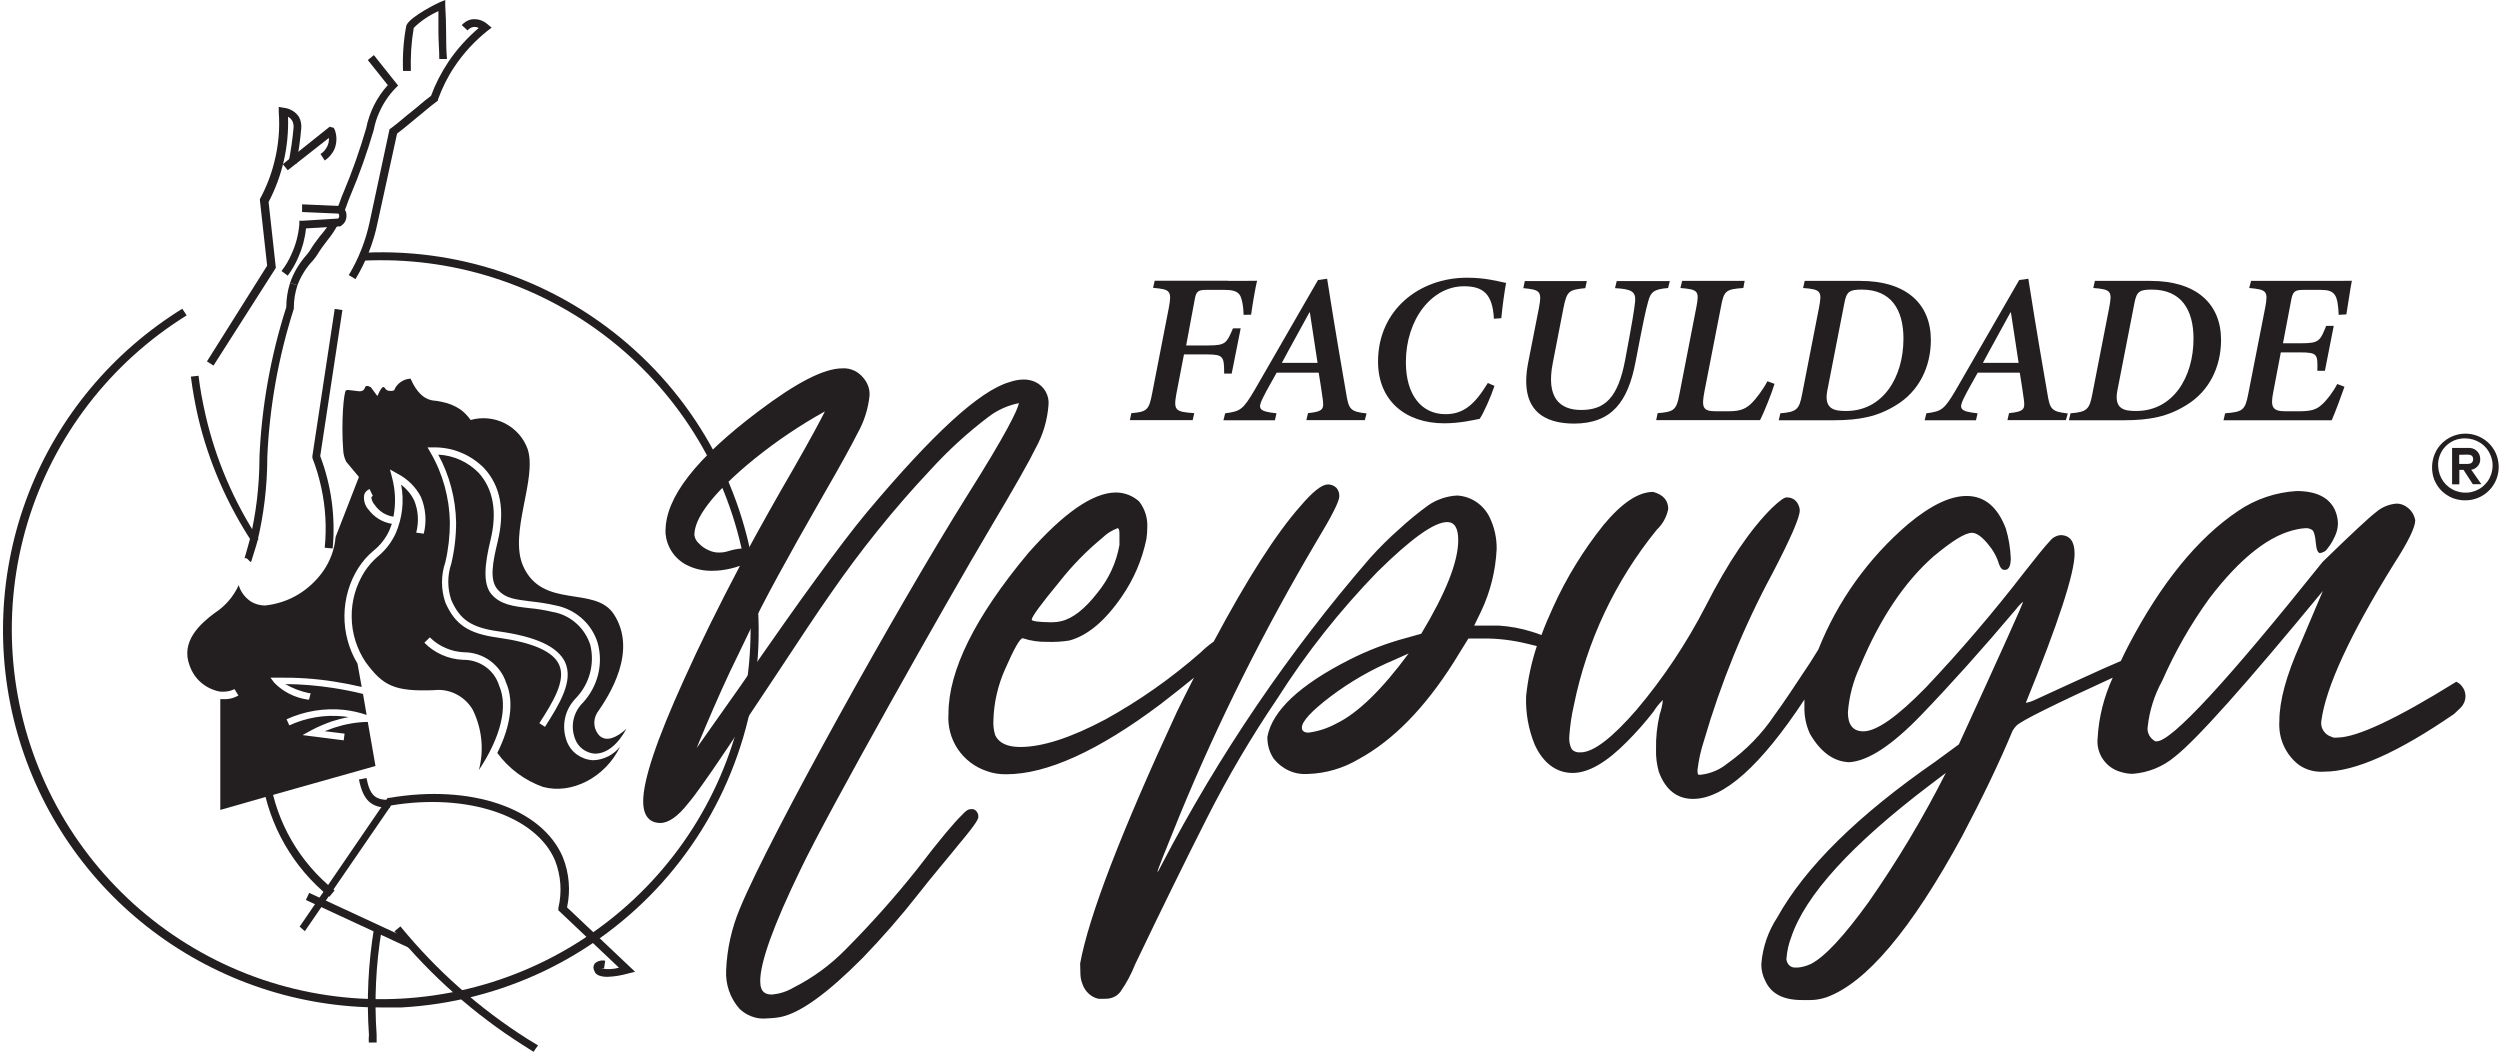 <svg xmlns="http://www.w3.org/2000/svg" width="783" height="330" viewBox="0 0 783 330" fill="none"><path d="M111.331 87.433L109.241 86.161C112.33 80.983 114.556 75.351 115.782 69.492L122.005 40.469L122.414 40.196C125.003 38.289 126.865 36.517 128.773 35.064C130.68 33.61 132.452 31.885 134.996 30.022C136.358 26.298 138.175 22.801 140.355 19.485C143.035 15.488 146.26 11.9 149.939 8.766C149.349 8.448 148.713 8.357 148.077 8.493C147.441 8.63 146.851 9.038 146.442 9.538L144.625 7.857C145.397 6.994 146.397 6.359 147.532 6.086C148.486 5.95 149.44 5.995 150.348 6.268C151.257 6.54 152.074 7.04 152.801 7.676L153.982 8.675L152.756 9.584C148.759 12.763 145.261 16.533 142.399 20.802C140.219 24.027 138.493 27.524 137.176 31.158V31.476L136.903 31.703C134.314 33.611 132.407 35.382 130.544 36.835C128.727 38.289 126.865 39.969 124.367 41.832L118.235 69.856C116.963 76.078 114.601 81.983 111.331 87.433Z" fill="#231F20"></path><path d="M93.162 89.341L90.846 88.614C90.073 91.067 89.665 93.61 89.665 96.199C84.804 111.415 81.943 127.221 81.261 143.209V143.845C81.216 152.293 80.217 160.695 78.264 168.916C77.855 170.551 77.037 173.231 76.583 174.866C77.446 174.503 77.855 175.729 78.627 176.047C79.036 174.639 80.262 170.96 80.626 169.507C82.624 161.104 83.669 152.474 83.714 143.845V143.254C84.396 127.448 87.212 111.778 92.027 96.699V96.336C92.027 93.928 92.435 91.566 93.162 89.341Z" fill="#231F20"></path><path d="M93.162 89.341L90.846 88.614C91.936 85.435 93.662 82.528 95.888 79.984C96.251 79.576 96.614 79.121 96.932 78.667C97.932 76.986 99.067 75.397 100.294 73.853C101.702 72.263 102.928 70.537 103.973 68.675L106.153 69.719C105.154 71.718 103.927 73.58 102.474 75.351C101.338 76.805 100.248 78.304 99.294 79.893C98.931 80.438 98.522 80.984 98.068 81.528C95.933 83.754 94.252 86.434 93.162 89.341Z" fill="#231F20"></path><path d="M107.834 66.222L105.653 65.177C106.108 64.224 106.38 63.361 106.698 62.498C107.016 61.635 107.198 61.09 107.561 60.317C110.332 53.731 112.694 47.009 114.692 40.151C115.692 35.109 118.008 30.477 121.46 26.661L115.192 18.804L117.1 17.259L124.685 26.798L123.913 27.57C121.778 29.75 120.052 32.339 118.826 35.109C118.008 36.881 117.418 38.743 117.054 40.696C115.01 47.691 112.603 54.549 109.741 61.271L108.924 63.315C108.606 64.314 108.242 65.268 107.834 66.222Z" fill="#231F20"></path><path d="M126.229 22.21C126.047 17.441 126.365 12.627 127.273 7.948C128.591 4.996 137.811 0.636 137.857 0.636L139.447 0V1.68C139.628 4.587 139.719 7.403 139.719 10.129C139.765 12.854 139.719 15.624 139.992 18.486H137.584C137.584 15.579 137.312 12.763 137.312 10.038C137.312 7.903 137.312 5.723 137.312 3.497C134.45 4.769 131.816 6.54 129.59 8.72C128.818 13.172 128.545 17.714 128.682 22.21H126.229Z" fill="#231F20"></path><path d="M66.862 114.503L64.818 113.186L83.669 83.209L81.397 62.679V62.361C83.351 58.773 84.85 54.958 85.849 51.006C87.212 45.783 87.711 40.378 87.302 35.019V33.474L88.801 33.747C89.801 33.838 90.709 34.156 91.572 34.655C92.435 35.155 93.116 35.836 93.661 36.654C94.252 37.789 94.479 39.061 94.343 40.333C94.025 44.012 93.48 47.691 92.798 51.325L90.391 50.87C91.072 47.282 91.617 43.694 91.935 40.06C92.026 39.379 91.89 38.652 91.617 38.016C91.299 37.38 90.8 36.881 90.209 36.563C90.527 45.829 88.438 55.049 84.123 63.27L86.394 83.89L66.862 114.503Z" fill="#231F20"></path><path d="M90.118 86.343L88.165 84.89C89.437 83.255 90.482 81.483 91.299 79.576C92.662 76.623 93.479 73.489 93.752 70.264V69.129H94.933L105.925 68.448C106.107 68.221 106.243 67.994 106.243 67.721C106.243 67.449 106.198 67.13 106.016 66.903L94.615 66.404V63.997L106.97 64.542L107.333 64.859C107.742 65.223 108.105 65.722 108.287 66.222C108.514 66.767 108.56 67.312 108.514 67.903C108.469 68.448 108.332 68.947 108.06 69.447C107.787 69.901 107.424 70.31 106.97 70.628L106.561 70.9H106.379L95.841 71.536C95.523 74.67 94.706 77.713 93.434 80.575C92.571 82.573 91.481 84.526 90.118 86.343Z" fill="#231F20"></path><path d="M90.119 53.323L88.574 51.415L103.246 39.697L104.472 40.015L104.79 40.514C105.562 42.468 105.562 44.648 104.79 46.601C104.154 48.1 103.064 49.371 101.701 50.28L100.384 48.236C101.338 47.645 102.11 46.737 102.564 45.693C102.928 44.92 103.064 44.057 103.018 43.194L90.119 53.323Z" fill="#231F20"></path><path d="M79.126 170.052C71.177 158.016 65.363 144.707 62.047 130.673C61.094 126.494 60.321 122.225 59.776 117.955L62.184 117.683C62.683 121.861 63.456 125.995 64.409 130.128C67.589 143.935 73.221 157.062 80.989 168.916L79.126 170.052Z" fill="#231F20"></path><path d="M103.155 280.876C91.799 271.701 84.305 258.62 82.079 244.222L84.487 243.859C86.621 257.666 93.889 270.157 104.79 278.878L103.155 280.876Z" fill="#231F20"></path><path d="M121.823 252.988C116.191 252.988 113.738 250.626 112.421 244.131L114.783 243.677C115.873 249.128 117.463 250.581 122.096 250.536V252.988H121.823Z" fill="#231F20"></path><path d="M167.109 329.43C167.563 328.748 168.017 328.067 168.517 327.431L165.11 325.342C150.075 315.804 136.676 303.904 125.411 290.142L123.549 291.686C134.995 305.63 148.622 317.711 163.884 327.386L167.109 329.43Z" fill="#231F20"></path><path d="M115.509 326.523C116.327 326.523 117.144 326.523 117.962 326.523V324.116C117.19 313.079 117.735 301.996 119.552 291.095L117.144 290.732C115.327 301.769 114.782 312.988 115.555 324.116C115.464 324.933 115.464 325.751 115.509 326.523Z" fill="#231F20"></path><path d="M96.841 279.649L95.796 281.875L128.136 296.864L129.181 294.638L96.841 279.649Z" fill="#231F20"></path><path d="M104.108 171.777L101.701 171.55C102.337 165.237 101.973 158.878 100.611 152.656C99.929 149.522 99.021 146.433 97.84 143.436V143.118V142.8L104.835 96.744L107.242 97.107L100.293 142.845C103.79 152.065 105.107 161.922 104.199 171.732H104.108V171.777Z" fill="#231F20"></path><path d="M82.805 249.718L113.284 241.134L117.599 239.907L115.191 226.1H114.964C111.467 226.19 107.969 226.826 104.653 227.916L101.701 229.006L107.924 229.779L107.651 231.868L94.751 230.233L97.567 228.689C99.612 227.598 101.792 226.69 103.972 225.918C105.698 225.373 107.424 224.919 109.196 224.601L107.56 224.374C101.746 223.783 95.932 224.737 90.618 227.19L89.755 225.282C95.387 222.693 101.61 221.694 107.787 222.33C110.195 222.602 112.557 223.147 114.828 223.919L113.692 217.334C110.604 216.561 107.515 215.971 104.335 215.471C99.384 214.699 94.343 214.29 89.346 214.245C91.663 215.608 94.206 216.561 96.841 217.106H97.295L96.795 219.105H96.296C92.344 218.514 88.71 216.698 85.939 213.882L84.713 212.246H86.712C92.707 212.156 98.748 212.519 104.653 213.473C107.56 213.927 110.422 214.472 113.284 215.153L111.966 207.841C109.241 203.299 107.833 198.121 107.878 192.807C107.924 187.493 109.423 182.315 112.239 177.864C113.556 175.82 115.146 174.003 117.008 172.459C119.098 170.778 120.778 168.644 121.914 166.191C122.186 165.51 122.459 164.783 122.731 164.056C119.824 163.602 117.19 162.012 115.418 159.605C114.828 158.969 114.419 158.197 114.192 157.38C113.965 156.562 113.919 155.654 114.101 154.836C114.237 154.473 114.465 154.109 114.737 153.837C115.01 153.564 115.373 153.337 115.736 153.155L116.781 155.336C116.599 155.381 116.418 155.517 116.327 155.699C116.327 155.971 116.327 156.925 117.372 158.152C118.053 159.151 118.916 159.968 119.915 160.604C120.914 161.24 122.05 161.649 123.231 161.831C124.003 157.788 123.867 153.655 122.822 149.704L122.141 147.024L124.548 148.386C127.682 150.021 130.271 152.565 131.861 155.699C133.36 159.332 133.678 163.329 132.724 167.145L130.362 166.827C131.225 163.466 131.044 159.968 129.726 156.744C128.773 154.791 127.364 153.11 125.638 151.793C126.638 156.971 126.002 162.285 123.912 167.099C122.641 169.824 120.778 172.277 118.462 174.185C116.781 175.593 115.328 177.273 114.147 179.09C111.467 183.36 110.059 188.265 110.149 193.307C110.195 198.348 111.739 203.253 114.555 207.432C119.961 214.745 123.413 216.652 135.995 216.153C138.357 215.88 140.764 216.334 142.899 217.424C145.034 218.514 146.805 220.15 148.032 222.239C150.939 228.098 151.665 234.866 149.985 241.179C156.798 230.914 159.205 221.376 156.344 214.79C155.617 212.383 154.118 210.293 152.074 208.84C150.03 207.387 147.577 206.615 145.079 206.66C140.491 206.478 136.131 204.571 132.906 201.3L134.632 199.62C137.494 202.481 141.354 204.116 145.397 204.298C148.304 204.298 151.166 205.252 153.482 206.933C155.844 208.658 157.616 211.066 158.524 213.836C161.068 219.695 159.932 227.462 155.753 235.819C159.342 240.725 164.293 244.404 170.016 246.448C178.964 248.946 189.638 243.495 194.226 233.821C193.227 235.093 191.955 236.137 190.547 236.864C189.093 237.591 187.549 238.045 185.914 238.09H185.641C183.87 237.999 182.144 237.364 180.69 236.319C179.237 235.274 178.146 233.821 177.511 232.14C176.647 229.824 176.466 227.326 176.965 224.964C177.465 222.557 178.691 220.377 180.418 218.605C182.507 216.425 184.006 213.745 184.778 210.838C185.55 207.932 185.596 204.889 184.869 201.936C184.006 199.347 182.507 196.985 180.418 195.169C178.374 193.352 175.83 192.126 173.15 191.671C170.652 191.081 168.154 190.672 165.61 190.445C160.886 189.9 156.753 189.4 153.936 186.13C151.12 182.814 151.847 176.547 153.618 169.189C155.799 160.286 154.481 153.156 149.939 148.114C146.578 144.662 142.036 142.618 137.266 142.391C140.809 148.931 142.717 156.198 142.853 163.602C142.853 167.962 142.354 172.277 141.354 176.501C140.083 180.226 140.083 184.222 141.354 187.947C144.08 194.169 147.714 196.577 156.253 197.758C167.926 199.393 174.604 202.527 176.965 207.341C179.736 213.337 175.149 220.604 170.697 227.644L168.926 226.508C173.105 219.968 177.374 213.2 175.103 208.159C173.195 204.026 166.927 201.255 155.98 199.711C146.669 198.439 142.535 195.623 139.492 188.719C138.084 184.631 138.084 180.135 139.492 176.047C140.446 171.959 140.9 167.78 140.9 163.602C140.764 155.881 138.675 148.295 134.768 141.619L133.905 140.12H135.631C138.584 140.075 141.536 140.574 144.261 141.71C146.987 142.8 149.485 144.48 151.574 146.569C156.798 152.202 158.206 159.878 155.89 169.552C154.254 176.319 153.255 181.679 155.89 184.677C158.524 187.629 161.704 187.72 166.2 188.356C168.835 188.628 171.469 189.037 174.058 189.628C177.102 190.218 179.918 191.626 182.234 193.67C184.551 195.714 186.277 198.393 187.185 201.346C188.094 204.616 188.139 208.022 187.322 211.293C186.504 214.563 184.869 217.561 182.598 220.059C181.099 221.512 180.1 223.329 179.645 225.328C179.191 227.326 179.373 229.461 180.1 231.368C180.554 232.685 181.417 233.821 182.507 234.639C183.597 235.456 184.96 235.956 186.322 236.046C190.002 236.046 193.408 233.321 196.224 228.234C193.136 231.05 190.092 232.322 187.958 230.596C186.958 229.688 186.322 228.416 186.186 227.099C186.004 225.782 186.322 224.419 187.004 223.284C190.955 217.652 199.722 203.889 192.273 192.398C186.368 183.269 169.925 190.99 163.838 177.273C159.296 166.918 168.335 149.931 165.247 140.62C163.975 137.122 161.431 134.261 158.115 132.58C154.799 130.9 150.984 130.536 147.396 131.536C146.533 130.309 145.533 129.265 144.352 128.356C142.581 127.13 140.537 126.267 138.357 125.858C136.222 125.359 135.722 125.586 134.677 125.222C132.906 124.723 130.589 123.178 128.591 118.591C127.501 118.636 126.456 119 125.593 119.59C124.594 120.226 123.867 121.135 123.458 122.225C123.095 122.406 122.686 122.452 122.323 122.452C121.914 122.452 121.55 122.361 121.187 122.225C120.597 121.816 120.551 121.316 120.188 121.225C119.824 121.134 119.188 121.68 118.189 124.041L116.145 121.271C115.282 120.817 114.873 120.817 114.601 120.953C114.328 121.044 114.283 121.816 113.783 122.225C113.284 122.543 112.648 122.633 112.057 122.497C108.378 122.088 109.105 122.043 108.378 122.27C107.697 122.497 106.788 132.081 107.515 141.301C107.606 142.482 107.924 143.617 108.469 144.662L112.421 149.386L105.108 168.189C104.79 172.05 103.427 175.729 101.201 178.908C99.112 181.861 96.432 184.359 93.343 186.221C90.254 188.083 86.757 189.219 83.169 189.628C81.488 189.673 79.853 189.219 78.445 188.31C76.673 187.084 75.356 185.313 74.766 183.269C73.13 186.857 70.496 189.9 67.18 192.035C62.729 195.35 56.46 200.937 59.413 208.522C60.14 210.566 61.366 212.428 63.047 213.836C64.682 215.244 66.726 216.198 68.861 216.607C69.451 216.652 69.996 216.652 70.587 216.607C71.586 216.516 72.54 216.289 73.448 215.835L74.675 217.833C73.539 218.469 72.313 218.878 70.996 218.969H69.36H68.997V253.669L82.805 249.718Z" fill="#231F20"></path><path d="M237.423 190.854C235.742 159.787 221.934 130.627 198.905 109.734C175.876 88.796 145.579 77.804 114.51 79.121C114.147 79.984 113.693 80.847 113.193 81.665C141.355 80.166 169.062 88.977 191.183 106.464C213.303 123.951 228.247 148.886 233.244 176.638C238.24 204.389 232.971 233.004 218.391 257.121C203.81 281.239 180.917 299.18 154.028 307.628C127.138 316.076 98.067 314.396 72.358 302.95C46.65 291.504 25.937 271.02 14.218 245.403C2.454 219.695 0.501 190.672 8.631 163.693C16.807 136.714 34.522 113.64 58.459 98.788L57.097 96.699C35.203 110.234 18.261 130.536 8.949 154.518C-0.362 178.545 -1.589 204.934 5.452 229.688C12.492 254.442 27.436 276.243 48.012 291.731C68.588 307.219 93.661 315.577 119.37 315.531C121.505 315.531 123.64 315.531 125.775 315.531C141.309 314.668 156.48 310.808 170.516 304.085C184.506 297.363 197.088 287.961 207.444 276.379C217.8 264.797 225.795 251.308 230.927 236.637C236.105 221.921 238.331 206.387 237.423 190.854Z" fill="#231F20"></path><path d="M190.319 305.948C188.366 305.948 186.64 305.494 186.231 304.267C186.004 303.904 185.868 303.45 185.868 303.041C185.868 302.587 186.004 302.178 186.231 301.815C186.686 301.406 187.185 301.088 187.776 300.952C188.366 300.77 188.957 300.77 189.547 300.906L189.184 303.313C188.911 303.268 188.593 303.268 188.321 303.313C190.138 303.677 192.046 303.586 193.862 303.086L174.876 285.1V284.419C176.057 279.422 175.694 274.245 173.831 269.476C167.881 255.486 146.396 248.31 122.504 252.262L95.478 291.641L93.843 290.233L121.414 249.9H121.914C147.577 245.494 169.789 253.17 176.284 268.476C178.283 273.473 178.737 278.968 177.601 284.192L198.904 304.358L196.724 304.903C194.635 305.493 192.5 305.857 190.319 305.948Z" fill="#231F20"></path><path fill-rule="evenodd" clip-rule="evenodd" d="M301.237 255.305C302.463 253.942 303.235 253.442 303.917 253.442C304.235 253.397 304.553 253.397 304.871 253.442C305.189 253.533 305.461 253.715 305.688 253.942C305.915 254.169 306.097 254.442 306.233 254.76C306.37 255.032 306.415 255.395 306.415 255.713C306.415 256.349 306.415 257.167 300.465 264.252C299.556 265.342 298.557 266.569 297.421 267.977L294.333 271.701C291.971 274.562 289.79 277.242 287.837 279.74C282.296 286.826 276.391 293.593 270.123 300.088C259.085 311.171 250.727 317.166 244.686 318.483C243.142 318.801 241.552 318.938 239.917 318.983C238.373 319.119 236.828 318.892 235.42 318.347C233.967 317.802 232.649 316.985 231.559 315.895C228.652 312.579 227.199 308.264 227.426 303.904C227.698 297.227 229.152 290.687 231.741 284.51C240.962 262.163 281.297 189.673 302.736 155.517C315.545 135.215 318.679 128.402 319.133 126.267C315.636 126.948 312.32 128.447 309.504 130.627C302.963 135.578 296.922 141.119 291.38 147.206C279.934 159.378 269.441 172.459 259.948 186.221C256.178 191.581 250.273 200.483 242.37 212.474C230.515 230.369 223.202 241.315 219.886 245.857C218.16 248.31 216.661 250.309 215.48 251.671C212.3 255.713 209.393 257.757 206.804 257.757C204.715 257.757 201.444 256.849 201.444 250.99C201.444 244.359 205.578 231.868 214.208 212.882C219.023 202.163 224.928 190.173 231.741 177.228C230.696 177.591 229.651 177.909 228.561 178.136C226.744 178.545 224.882 178.772 223.02 178.772C220.204 178.818 217.433 178.182 214.98 176.91C213.163 175.956 211.573 174.548 210.438 172.822C209.302 171.096 208.621 169.098 208.439 167.054V166.327C208.439 155.79 217.978 143.527 237.6 128.765C249.456 119.817 258.04 115.366 263.854 115.366C265.126 115.275 266.398 115.548 267.579 116.093C268.715 116.638 269.714 117.456 270.486 118.455C271.758 119.954 272.439 121.861 272.348 123.814C271.94 127.948 270.668 131.99 268.624 135.624C266.58 139.711 262.901 146.343 257.632 155.472C246.412 175.002 238.827 188.992 235.057 197.031L230.969 205.525C227.925 211.656 224.473 219.332 220.703 228.234L220.431 228.916C219.568 230.96 218.796 232.731 218.205 234.275C220.885 230.415 225.2 224.419 231.605 215.29C241.688 200.71 249.728 189.264 255.769 181.043C261.765 172.822 266.989 165.873 271.531 160.423C292.198 135.805 306.778 122.406 316.135 119.681C317.589 119.182 319.133 118.864 320.678 118.864C321.949 118.864 323.221 119.136 324.357 119.681C325.674 120.317 326.764 121.362 327.491 122.633C328.218 123.905 328.536 125.359 328.399 126.812C328.036 131.536 326.719 136.078 324.448 140.211C322.494 144.253 317.68 152.747 310.14 165.419C296.74 187.947 259.176 254.533 250.637 272.519C242.324 289.642 238.1 301.315 238.1 307.265C238.1 310.989 239.962 311.489 241.87 311.489C244.187 311.262 246.458 310.535 248.456 309.354C254.497 306.311 260.039 302.269 264.763 297.454C272.757 289.415 280.297 280.967 287.338 272.11C294.378 262.844 299.102 257.349 301.237 255.305ZM225.336 173.049C226.245 173.049 227.153 172.913 228.016 172.641C229.288 172.232 230.605 171.959 231.923 171.823C232.331 171.778 232.695 171.868 233.058 172.05C233.422 172.232 233.694 172.459 233.921 172.777C238.373 164.556 243.187 155.972 248.411 146.979C254.361 136.577 257.087 131.399 258.358 128.856L255.315 130.582C247.73 135.033 240.553 140.075 233.83 145.752C222.974 155.018 217.478 162.33 217.478 167.554C217.615 168.598 218.114 169.552 218.932 170.233C219.749 171.096 220.749 171.823 221.839 172.277C222.929 172.822 224.11 173.095 225.336 173.049ZM732.021 231.005C738.107 231.005 750.553 225.191 769.312 213.519C770.039 213.882 770.721 214.381 771.175 215.063C771.674 215.699 771.992 216.471 772.129 217.288C772.265 218.106 772.174 218.923 771.902 219.695C771.629 220.468 771.175 221.149 770.584 221.739L768.631 223.602C751.144 235.638 737.608 241.679 728.024 241.679C725.253 241.906 722.482 241.224 720.166 239.68C718.031 238.09 716.35 235.956 715.26 233.548C714.17 231.141 713.716 228.461 713.897 225.827C713.897 219.514 716.078 211.475 720.484 201.664L727.524 185.086C703.359 214.427 687.916 231.732 681.148 237C677.423 240.134 672.836 241.997 667.976 242.36C666.749 242.36 665.568 242.178 664.387 241.815C662.071 241.224 660.027 239.817 658.664 237.818C657.301 235.865 656.711 233.458 656.983 231.05C657.347 224.555 658.982 218.197 661.707 212.247C643.266 220.695 633.182 225.691 631.592 227.235C631.093 227.735 630.684 228.28 630.321 228.916C626.187 238.863 620.873 249.9 614.468 262.027C598.57 291.232 584.399 307.992 571.908 312.397C570.318 312.897 568.683 313.215 567.048 313.215H564.368C558.554 313.215 554.738 311.262 552.921 307.265C552.058 305.63 551.604 303.767 551.649 301.905C552.058 296.682 553.784 291.686 556.646 287.326C565.412 271.565 581.946 255.305 606.201 238.499L613.514 233.14C626.914 203.889 633.636 188.992 633.636 188.447C632.819 189.128 632.092 189.9 631.456 190.763C620.873 203.299 610.971 214.336 601.795 223.874C592.62 233.412 585.08 238.363 579.175 238.726C574.315 238.545 570.227 235.592 566.866 229.824C565.639 227.144 565.049 224.192 565.14 221.194C565.14 220.831 565.14 220.513 565.14 220.15C565.14 219.786 565.14 219.468 565.14 219.105C551.468 239.862 539.84 250.218 530.256 250.218C525.214 250.218 521.625 247.356 519.536 241.724C518.9 239.408 518.582 237.046 518.673 234.684C518.582 231.005 518.991 227.326 519.808 223.783C520.308 222.33 520.671 220.785 520.808 219.241C519.718 220.286 518.764 221.467 517.946 222.784C515.357 226.145 512.541 229.325 509.543 232.322C503.138 238.817 497.506 242.087 492.51 242.087C487.559 242.087 483.334 239.09 480.654 233.185C478.701 228.371 477.793 223.238 477.975 218.06C478.52 212.701 479.655 207.432 481.336 202.345L477.975 201.528C473.569 200.483 469.072 199.938 464.575 199.983H459.897L455.354 207.341C446.224 221.785 436.277 231.913 425.512 237.773C420.697 240.634 415.247 242.224 409.66 242.405C407.616 242.542 405.572 242.224 403.709 241.361C401.847 240.543 400.212 239.226 398.94 237.636C397.577 235.638 396.896 233.231 396.941 230.778C398.486 222.557 407.071 214.518 422.65 206.615C428.283 203.753 434.188 201.482 440.274 199.847L445.134 198.485C452.856 185.676 456.717 175.911 456.717 169.189C456.717 165.419 455.581 163.511 453.265 163.511C449.177 163.511 441.909 168.735 431.371 179.136C419.607 191.263 409.069 204.571 400.03 218.832C391.9 230.823 384.541 243.314 378 256.258C371.232 269.612 363.738 284.873 355.516 302.042C354.335 305.085 352.746 307.992 350.883 310.671C350.338 311.353 349.657 311.898 348.885 312.261C348.113 312.624 347.25 312.806 346.387 312.806C345.569 312.851 344.751 312.851 343.934 312.806C342.844 312.533 341.799 311.988 340.981 311.216C340.164 310.444 339.482 309.49 339.119 308.446C338.71 307.447 338.438 306.402 338.392 305.312L338.301 301.769C340.981 287.053 351.065 260.8 368.598 222.966C370.415 219.241 372.186 215.699 373.958 212.247C371.051 214.608 367.599 217.379 363.465 220.559C343.979 235.184 327.854 242.496 315.181 242.496C313.092 242.542 311.003 242.224 309.049 241.497C305.325 240.271 302.145 237.818 299.965 234.593C297.785 231.323 296.785 227.462 297.058 223.556C297.058 209.976 305.37 193.216 322.04 173.231C333.169 160.604 342.344 154.291 349.475 154.246C352.155 154.246 354.79 155.245 356.788 157.062C358.56 159.378 359.468 162.194 359.332 165.101C359.332 166.327 359.241 167.554 359.059 168.78C357.742 175.275 355.108 181.407 351.338 186.857C346.069 194.533 340.618 199.075 334.895 200.619C332.578 200.982 330.216 201.119 327.9 201.028C325.311 201.073 322.767 200.71 320.314 199.893C319.451 199.893 317.634 203.117 314.818 209.521C312.547 214.608 311.275 220.059 311.139 225.6C311.048 227.19 311.23 228.734 311.684 230.233C312.82 232.686 315.454 233.957 319.542 233.957C326.446 233.957 335.349 231.096 346.205 225.328C356.879 219.423 366.827 212.428 376.002 204.389C377.274 203.117 378.682 201.982 380.135 200.937C390.628 181.27 399.667 167.145 407.252 158.561C411.113 154.019 413.975 151.748 415.792 151.748C416.291 151.702 416.836 151.793 417.291 151.975C417.745 152.156 418.199 152.429 418.562 152.792C419.198 153.519 419.516 154.518 419.471 155.472C419.471 156.971 417.154 161.604 412.476 169.325C396.078 197.031 381.634 225.827 369.37 255.622C364.782 266.841 362.511 272.655 362.511 273.018C362.511 273.382 363.147 272.246 363.874 270.747C381.816 236.319 403.709 204.116 429.1 174.775C432.007 171.551 435.096 168.462 438.366 165.601C441.228 162.966 444.226 160.514 447.36 158.243C449.995 156.426 453.129 155.381 456.308 155.199C458.443 155.29 460.487 155.972 462.304 157.153C464.075 158.333 465.529 159.969 466.483 161.876C468.027 165.01 468.799 168.417 468.754 171.914C468.436 178.681 466.801 185.313 463.894 191.444L461.713 195.941H469.481C472.978 196.168 476.43 196.804 479.746 197.849C480.791 198.167 481.79 198.484 482.789 198.893C483.834 195.986 485.106 193.08 486.469 190.082C490.602 180.952 495.916 172.323 502.185 164.465C507.908 157.561 513.086 154.064 517.764 154.064C520.944 154.927 522.488 156.744 522.488 159.424C521.989 161.922 520.762 164.147 518.9 165.918C505.909 181.906 497.006 200.756 492.918 220.967C492.192 224.101 491.738 227.326 491.51 230.505C491.374 231.913 491.601 233.321 492.237 234.593C492.601 235.002 493.009 235.32 493.509 235.456C494.009 235.638 494.554 235.683 495.053 235.638C499.051 235.638 504.91 231.141 512.632 222.239C520.989 212.337 528.166 201.528 534.116 190.036C541.248 176.002 548.288 165.646 555.147 158.924C557.327 156.88 558.781 155.79 559.553 155.79C560.416 155.745 561.279 156.017 561.96 156.471C562.642 156.971 563.141 157.698 563.414 158.515C563.595 158.924 563.686 159.424 563.686 159.878C563.686 162.058 560.825 168.644 555.147 179.544C546.153 196.213 538.977 213.836 533.662 232.05C532.708 235.002 532.027 238 531.664 241.088C531.664 242.042 531.664 242.542 532.027 242.632C532.299 242.678 532.527 242.678 532.799 242.632C535.842 242.269 538.704 241.043 541.066 239.09C546.835 235.002 551.831 229.87 555.783 223.965C558.281 220.604 561.915 215.153 566.82 207.705L569.5 203.435C575.541 188.22 585.216 174.73 597.662 164.102C604.702 158.243 610.789 155.336 615.922 155.336C621.554 155.336 625.642 158.742 628.231 165.555C629.14 168.553 629.639 171.687 629.776 174.821C629.776 177.273 629.14 178.5 627.913 178.5C626.687 178.5 626.323 177.455 625.642 175.366C625.006 173.731 624.098 172.187 622.962 170.824C620.873 168.144 619.056 166.872 617.602 166.872C615.513 166.872 611.516 169.325 605.565 174.276C596.39 182.36 588.759 193.852 582.582 208.659C580.447 213.2 579.13 218.106 578.766 223.102C578.766 227.053 580.356 229.052 583.627 229.052C587.715 229.052 594.255 224.465 603.204 215.29C614.014 203.844 624.279 191.853 633.909 179.363C637.815 174.367 640.541 171.005 642.176 169.279C642.585 168.78 643.084 168.371 643.675 168.099C644.22 167.781 644.856 167.644 645.492 167.599C648.353 167.69 649.761 169.643 649.761 173.413C649.761 179.544 644.674 195.123 634.499 220.104H634.681C635.453 219.968 636.225 219.696 636.952 219.378C644.856 215.744 652.078 212.428 658.619 209.476L664.251 207.023C664.932 205.479 665.75 203.935 666.568 202.3C676.833 182.633 688.325 168.507 700.997 160.014C706.403 156.335 712.716 154.2 719.257 153.792C725.389 153.792 729.386 155.744 731.249 159.605C731.885 160.968 732.203 162.467 732.248 163.965C732.203 165.374 731.885 166.782 731.249 168.053C730.658 169.37 729.931 170.597 729.023 171.732C728.75 172.141 728.432 172.504 728.024 172.731C727.615 172.959 727.161 173.14 726.661 173.231C725.98 173.231 725.48 172.141 725.298 169.961C725.117 167.781 724.753 166.509 724.254 166.055C723.663 165.601 722.891 165.373 722.164 165.419C721.392 165.464 720.62 165.555 719.893 165.691C711.036 167.326 701.724 174.594 691.913 187.493C686.099 195.532 681.193 204.162 677.196 213.246C674.743 217.697 673.199 222.602 672.654 227.644C672.518 228.552 672.699 229.506 673.154 230.324C673.608 231.141 674.289 231.777 675.061 232.186H675.47C680.149 232.186 697.455 213.473 727.433 176.002C736.2 167.463 741.787 162.239 744.149 160.423C745.92 158.878 748.1 157.97 750.417 157.743C751.144 157.697 751.87 157.834 752.552 158.106C753.551 158.515 754.459 159.196 755.141 160.014C755.822 160.877 756.276 161.876 756.458 162.966C756.458 165.146 754.232 169.734 749.736 176.683C735.927 198.939 728.387 215.381 727.024 225.918C726.934 226.599 727.024 227.281 727.252 227.962C727.479 228.598 727.887 229.188 728.387 229.688C728.887 230.187 729.477 230.505 730.159 230.733C730.613 231.05 731.34 231.096 732.021 231.005ZM345.251 168.462C340.3 172.55 335.803 177.137 331.851 182.179C326.037 189.219 323.13 193.17 323.13 194.079C323.13 194.533 325.129 194.851 329.262 194.896C330.262 194.896 331.261 194.805 332.26 194.578C335.939 193.761 339.755 190.763 343.707 185.676C347.25 181.361 349.657 176.183 350.611 170.688V166.963C350.611 165.964 350.338 165.419 350.066 165.419C348.249 166.1 346.614 167.099 345.251 168.462ZM409.841 229.461C412.885 229.052 415.837 228.098 418.562 226.599C425.239 223.375 432.779 216.062 441.183 204.662L436.731 206.66C429.555 209.658 422.787 213.564 416.609 218.242C410.704 222.739 407.752 225.963 407.752 227.871C407.706 228.916 408.479 229.461 409.841 229.461ZM567.184 301.905C571.59 299.634 577.585 293.139 585.262 282.511C594.255 269.612 602.341 256.122 609.426 242.087L604.566 245.767C579.857 264.479 565.321 280.467 560.961 293.684C560.189 295.683 559.735 297.772 559.553 299.907C559.462 300.316 559.507 300.77 559.644 301.133C559.78 301.542 560.007 301.905 560.28 302.223C560.552 302.541 560.915 302.768 561.324 302.905C561.733 303.041 562.142 303.086 562.551 303.041H563.096C564.549 302.904 565.912 302.496 567.184 301.905Z" fill="#231F20"></path><path d="M761.726 146.115C761.772 144.072 762.408 142.073 763.543 140.347C764.724 138.667 766.359 137.349 768.267 136.577C770.175 135.805 772.264 135.624 774.263 136.032C776.261 136.441 778.124 137.44 779.577 138.894C781.031 140.347 782.03 142.209 782.393 144.253C782.802 146.252 782.575 148.386 781.803 150.249C781.031 152.156 779.668 153.792 777.987 154.927C776.307 156.063 774.263 156.698 772.219 156.698C770.811 156.744 769.448 156.471 768.131 155.972C766.859 155.472 765.678 154.654 764.679 153.701C763.68 152.701 762.953 151.52 762.408 150.249C761.908 148.886 761.681 147.523 761.726 146.115ZM763.634 146.115C763.725 147.796 764.27 149.386 765.224 150.748C766.223 152.111 767.54 153.156 769.13 153.746C770.675 154.337 772.401 154.473 774.036 154.109C775.671 153.746 777.17 152.929 778.305 151.702C779.486 150.521 780.259 148.977 780.531 147.342C780.849 145.707 780.667 143.981 779.986 142.482C779.35 140.938 778.26 139.62 776.852 138.712C775.444 137.804 773.809 137.304 772.173 137.304C770.993 137.259 769.857 137.486 768.767 137.895C767.677 138.349 766.723 138.985 765.905 139.848C765.088 140.665 764.497 141.664 764.088 142.8C763.725 143.799 763.543 144.98 763.634 146.115ZM773.99 147.115L777.17 151.657H774.49L771.583 147.16H770.266V151.702H767.995V140.302H772.946C773.445 140.256 773.9 140.302 774.399 140.438C774.853 140.574 775.308 140.847 775.671 141.165C776.034 141.483 776.307 141.891 776.534 142.346C776.716 142.8 776.807 143.3 776.807 143.754C776.852 144.571 776.579 145.343 776.08 145.934C775.489 146.615 774.808 147.024 773.99 147.115ZM770.22 142.437V145.298H772.9C773.854 145.298 774.581 144.889 774.581 143.799C774.581 142.709 773.809 142.391 772.9 142.391L770.22 142.437Z" fill="#231F20"></path><path d="M384.586 87.978C387.63 87.978 391.127 87.978 393.716 87.933C393.216 89.931 392.308 95.109 391.854 98.561L389.492 98.606C389.446 96.881 389.265 94.927 388.765 93.428C388.175 91.43 386.676 90.794 383.587 90.794H377.682C375.366 90.794 374.639 91.249 374.23 93.565L371.505 108.19H378.454C383.905 108.19 384.177 107.463 386.176 102.83H388.583L385.767 117.002H383.405C383.405 111.733 383.224 111.006 378 111.006H370.823L368.461 123.224C367.508 128.493 368.007 128.992 374.048 129.401L373.549 131.581H353.881L354.335 129.401C359.286 128.992 359.877 128.402 360.876 123.088L366.054 96.517C367.099 91.021 366.508 90.613 361.148 90.158L361.648 87.933H384.586V87.978Z" fill="#231F20"></path><path d="M427.464 131.581H409.159L409.659 129.401C414.428 128.901 414.701 128.129 414.292 125.086C413.974 122.634 413.52 119.863 413.02 116.729H399.848C398.621 119 396.759 122.089 395.487 124.723C393.852 128.039 394.261 128.856 399.802 129.447L399.303 131.627H383.178L383.723 129.447C388.492 128.811 389.264 128.357 392.898 122.225L412.793 87.706L415.655 87.297C418.425 104.965 420.197 114.867 421.605 123.133C422.422 128.22 422.877 128.902 428.009 129.492L427.464 131.581ZM410.249 97.834H410.113C407.206 103.239 404.072 108.735 401.483 113.64H412.657L410.249 97.834Z" fill="#231F20"></path><path d="M468.073 120.862C467.028 124.042 464.621 129.537 463.44 131.172C461.396 131.581 457.217 132.58 452.311 132.58C440.32 132.58 431.599 125.586 431.599 113.232C431.599 97.108 444.499 86.979 459.442 86.979C465.393 86.979 469.163 88.115 471.706 88.614C471.207 91.249 470.571 95.881 470.207 99.651L467.891 99.833C467.482 92.111 464.575 89.659 458.534 89.659C448.359 89.659 440.32 100.105 440.32 113.413C440.32 123.769 445.271 129.719 452.72 129.719C458.398 129.719 461.895 126.676 465.983 119.954L468.073 120.862Z" fill="#231F20"></path><path d="M522.443 90.204C517.991 90.567 516.992 91.476 516.22 94.382C515.448 97.062 514.585 101.15 512.268 113.277C509.906 125.722 504.91 132.671 492.918 132.671C483.879 132.626 475.703 128.811 478.61 113.64L481.971 96.563C482.971 91.294 482.517 90.749 477.111 90.249L477.566 88.024H497.006L496.507 90.249C491.328 90.794 490.738 91.112 489.648 96.608L486.332 113.686C484.197 124.496 488.421 128.402 495.235 128.402C502.684 128.402 506.772 124.541 508.998 112.732C511.178 101.105 511.859 97.108 512.132 94.292C512.359 91.34 510.951 90.522 505.818 90.249L506.363 88.024H522.988L522.443 90.204Z" fill="#231F20"></path><path d="M555.782 120.226C555.056 122.77 552.376 129.492 551.24 131.581H518.718L519.172 129.401C524.35 128.992 525.077 128.447 526.031 123.269L531.345 95.972C532.299 91.021 531.663 90.658 526.303 90.204L526.848 87.978H546.425L546.016 90.204C540.52 90.567 539.93 91.112 539.021 96.017L533.843 122.543C532.889 127.539 533.253 128.811 537.386 128.811H541.02C544.245 128.811 546.198 128.493 548.333 126.54C549.923 125.041 552.148 122.088 553.557 119.409L555.782 120.226Z" fill="#231F20"></path><path d="M582.672 87.978C597.026 87.978 604.793 95.154 604.747 106.6C604.702 114.912 601.068 122.543 593.846 126.903C588.123 130.446 582.536 131.626 574.224 131.626H557.1L557.599 129.446C562.777 129.038 563.55 128.22 564.458 123.269L569.682 96.517C570.681 91.294 570.454 90.613 564.731 90.204L565.23 87.978H582.672ZM572.316 122.315C571.18 128.265 574.633 128.72 578.221 128.72C589.667 128.72 596.163 118.273 596.163 106.055C596.163 96.88 592.211 90.703 583.126 90.703C579.266 90.703 578.357 91.294 577.676 94.837L572.316 122.315Z" fill="#231F20"></path><path d="M647.036 131.581H628.731L629.231 129.401C634 128.901 634.273 128.129 633.864 125.086C633.546 122.634 633.092 119.863 632.592 116.729H619.419C618.193 119 616.331 122.089 615.059 124.723C613.424 128.039 613.833 128.856 619.374 129.447L618.874 131.627H602.795L603.34 129.447C608.109 128.811 608.882 128.357 612.515 122.225L632.41 87.706L635.272 87.297C638.043 104.965 639.814 114.867 641.222 123.133C642.04 128.22 642.494 128.902 647.627 129.492L647.036 131.581ZM629.821 97.834H629.685C626.778 103.239 623.644 108.735 621.055 113.64H632.229L629.821 97.834Z" fill="#231F20"></path><path d="M673.562 87.978C687.915 87.978 695.683 95.154 695.637 106.6C695.592 114.912 691.958 122.543 684.736 126.903C679.013 130.446 673.426 131.626 665.113 131.626H647.989L648.489 129.446C653.667 129.038 654.439 128.22 655.348 123.269L660.571 96.517C661.57 91.294 661.343 90.613 655.62 90.204L656.12 87.978H673.562ZM663.16 122.315C662.025 128.265 665.477 128.72 669.065 128.72C680.512 128.72 687.007 118.273 687.007 106.055C687.007 96.88 683.055 90.703 673.971 90.703C670.11 90.703 669.201 91.294 668.52 94.837L663.16 122.315Z" fill="#231F20"></path><path d="M727.478 87.978C730.885 87.978 734.064 87.978 736.608 87.933C736.154 90.068 735.427 95.291 734.882 98.47L732.474 98.606C732.202 92.248 731.293 90.794 726.842 90.794H721.482C719.029 90.794 718.166 91.112 717.667 93.656L715.032 107.509H720.846C726.433 107.509 726.66 106.691 728.568 102.058H730.93L728.159 116.138H725.797C725.888 110.961 725.934 110.37 720.301 110.37H714.351L712.034 122.543C711.081 127.312 711.489 128.811 715.804 128.811H719.983C723.844 128.811 725.434 128.311 727.16 126.767C728.75 125.359 730.612 122.951 732.02 120.272L734.291 121.135C733.519 123.406 731.293 129.401 730.294 131.627H696.409L696.909 129.446C702.45 128.992 703.177 128.538 704.176 123.269L709.445 96.426C710.445 91.157 709.99 90.704 704.449 90.204L705.039 87.978H727.478Z" fill="#231F20"></path></svg>